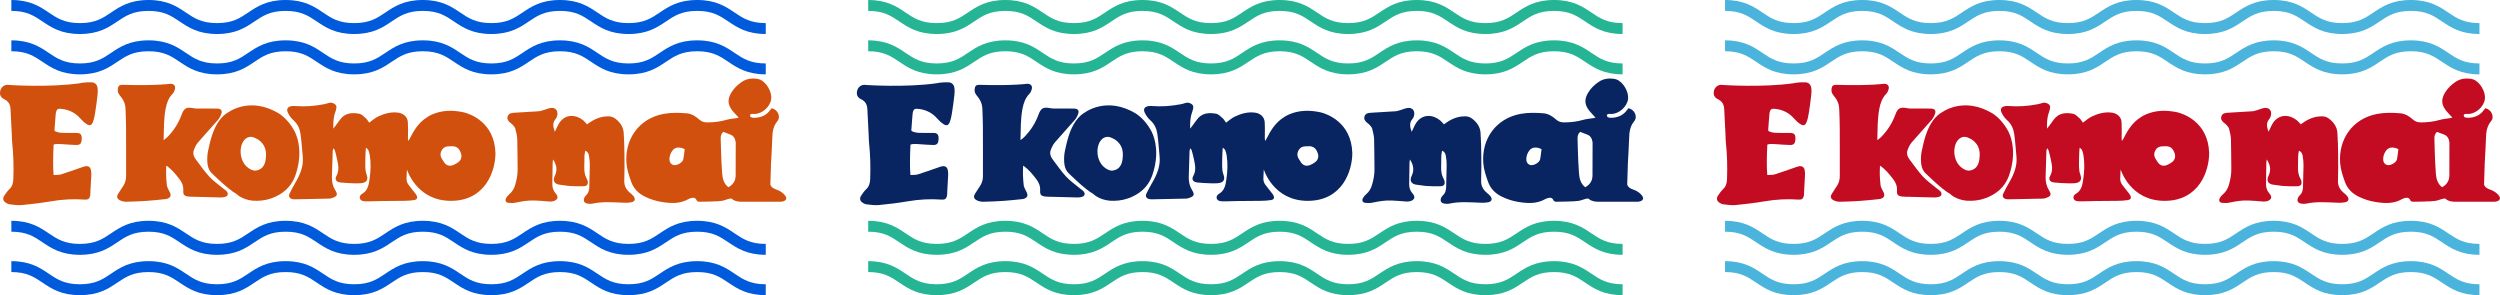 <?xml version="1.0" encoding="UTF-8"?><svg id="_イヤー_2" xmlns="http://www.w3.org/2000/svg" viewBox="0 0 774.27 91.413"><defs><style>.cls-1{fill:#005adc;}.cls-2{fill:#c30c21;}.cls-3{fill:#d2500e;}.cls-4{fill:#082461;}.cls-5{fill:#25b595;}.cls-6{fill:#4bb4dc;}</style></defs><g id="_イヤー_1-2"><g><path class="cls-1" d="M237.161,23.028c-5.827,0-8.877-2.055-11.567-3.867-2.62-1.766-4.884-3.29-9.68-3.29s-7.06,1.525-9.68,3.29c-2.69,1.812-5.74,3.867-11.567,3.867s-8.875-2.055-11.566-3.867c-2.62-1.766-4.884-3.29-9.679-3.29s-7.058,1.525-9.678,3.29c-2.69,1.812-5.739,3.867-11.564,3.867s-8.873-2.055-11.562-3.867c-2.619-1.766-4.881-3.29-9.674-3.29s-7.058,1.525-9.678,3.29c-2.689,1.812-5.737,3.867-11.563,3.867s-8.874-2.055-11.563-3.867c-2.62-1.766-4.883-3.29-9.677-3.29s-7.056,1.525-9.675,3.29c-2.689,1.812-5.737,3.867-11.562,3.867s-8.873-2.055-11.562-3.867c-2.619-1.766-4.881-3.29-9.674-3.29s-7.056,1.525-9.677,3.29c-2.689,1.812-5.737,3.867-11.563,3.867s-8.873-2.055-11.562-3.867c-2.619-1.766-4.881-3.29-9.674-3.29v-3.376c5.825,0,8.872,2.055,11.561,3.867,2.619,1.766,4.881,3.29,9.675,3.29s7.056-1.525,9.677-3.29c2.689-1.812,5.737-3.867,11.563-3.867s8.872,2.055,11.561,3.867c2.619,1.766,4.881,3.29,9.675,3.29s7.056-1.525,9.675-3.29c2.689-1.812,5.737-3.867,11.562-3.867s8.874,2.055,11.563,3.867c2.62,1.766,4.883,3.29,9.677,3.29s7.056-1.525,9.677-3.29c2.689-1.813,5.739-3.867,11.564-3.867s8.872,2.055,11.561,3.867c2.619,1.766,4.881,3.29,9.675,3.29s7.058-1.525,9.678-3.29c2.69-1.812,5.739-3.867,11.564-3.867s8.875,2.055,11.566,3.867c2.62,1.766,4.884,3.29,9.679,3.29s7.06-1.525,9.68-3.29c2.69-1.812,5.74-3.867,11.567-3.867s8.877,2.055,11.567,3.867c2.62,1.766,4.884,3.29,9.68,3.29v3.376Z"/><path class="cls-1" d="M237.161,10.533c-5.827,0-8.877-2.055-11.567-3.867-2.62-1.766-4.884-3.29-9.68-3.29s-7.06,1.525-9.68,3.29c-2.69,1.812-5.74,3.867-11.567,3.867s-8.875-2.055-11.566-3.867c-2.62-1.766-4.884-3.29-9.679-3.29s-7.058,1.525-9.678,3.29c-2.69,1.812-5.739,3.867-11.564,3.867s-8.873-2.055-11.562-3.867c-2.619-1.766-4.881-3.29-9.674-3.29s-7.058,1.525-9.678,3.29c-2.689,1.812-5.737,3.867-11.563,3.867s-8.874-2.055-11.563-3.867c-2.62-1.766-4.883-3.29-9.677-3.29s-7.056,1.525-9.675,3.29c-2.689,1.812-5.737,3.867-11.562,3.867s-8.873-2.055-11.562-3.867c-2.619-1.766-4.881-3.29-9.674-3.29s-7.056,1.525-9.677,3.29c-2.689,1.812-5.737,3.867-11.563,3.867s-8.873-2.055-11.562-3.867c-2.619-1.766-4.881-3.29-9.674-3.29V0c5.825,0,8.872,2.055,11.561,3.867,2.619,1.766,4.881,3.29,9.675,3.29s7.056-1.525,9.677-3.29c2.689-1.812,5.737-3.867,11.563-3.867s8.872,2.055,11.561,3.867c2.619,1.766,4.881,3.29,9.675,3.29s7.056-1.525,9.675-3.29c2.689-1.812,5.737-3.867,11.562-3.867s8.874,2.055,11.563,3.867c2.62,1.766,4.883,3.29,9.677,3.29s7.056-1.525,9.677-3.29c2.689-1.813,5.739-3.867,11.564-3.867s8.872,2.055,11.561,3.867c2.619,1.766,4.881,3.29,9.675,3.29s7.058-1.525,9.678-3.29c2.69-1.812,5.739-3.867,11.564-3.867s8.875,2.055,11.566,3.867c2.62,1.766,4.884,3.29,9.679,3.29s7.06-1.525,9.68-3.29c2.69-1.812,5.74-3.867,11.567-3.867s8.877,2.055,11.567,3.867c2.62,1.766,4.884,3.29,9.68,3.29v3.376Z"/><path class="cls-1" d="M237.161,91.413c-5.827,0-8.877-2.055-11.567-3.867-2.62-1.766-4.884-3.29-9.68-3.29s-7.06,1.525-9.68,3.29c-2.69,1.812-5.74,3.867-11.567,3.867s-8.875-2.055-11.566-3.867c-2.62-1.766-4.884-3.29-9.679-3.29s-7.058,1.525-9.678,3.29c-2.69,1.812-5.739,3.867-11.564,3.867s-8.873-2.055-11.562-3.867c-2.619-1.766-4.881-3.29-9.674-3.29s-7.058,1.525-9.678,3.29c-2.689,1.812-5.737,3.867-11.563,3.867s-8.874-2.055-11.563-3.867c-2.62-1.766-4.883-3.29-9.677-3.29s-7.056,1.525-9.675,3.29c-2.689,1.812-5.737,3.867-11.562,3.867s-8.873-2.055-11.562-3.867c-2.619-1.766-4.881-3.29-9.674-3.29s-7.056,1.525-9.677,3.29c-2.689,1.812-5.737,3.867-11.563,3.867s-8.873-2.055-11.562-3.867c-2.619-1.766-4.881-3.29-9.674-3.29v-3.376c5.825,0,8.872,2.055,11.561,3.867,2.619,1.766,4.881,3.29,9.675,3.29s7.056-1.525,9.677-3.29c2.689-1.812,5.737-3.867,11.563-3.867s8.872,2.055,11.561,3.867c2.619,1.766,4.881,3.29,9.675,3.29s7.056-1.525,9.675-3.29c2.689-1.812,5.737-3.867,11.562-3.867s8.874,2.055,11.563,3.867c2.62,1.766,4.883,3.29,9.677,3.29s7.056-1.525,9.677-3.29c2.689-1.813,5.739-3.867,11.564-3.867s8.872,2.055,11.561,3.867c2.619,1.766,4.881,3.29,9.675,3.29s7.058-1.525,9.678-3.29c2.69-1.812,5.739-3.867,11.564-3.867s8.875,2.055,11.566,3.867c2.62,1.766,4.884,3.29,9.679,3.29s7.06-1.525,9.68-3.29c2.69-1.812,5.74-3.867,11.567-3.867s8.877,2.055,11.567,3.867c2.62,1.766,4.884,3.29,9.68,3.29v3.376Z"/><path class="cls-1" d="M237.161,78.918c-5.827,0-8.877-2.055-11.567-3.867-2.62-1.766-4.884-3.29-9.68-3.29s-7.06,1.525-9.68,3.29c-2.69,1.812-5.74,3.867-11.567,3.867s-8.875-2.055-11.566-3.867c-2.62-1.766-4.884-3.29-9.679-3.29s-7.058,1.525-9.678,3.29c-2.69,1.812-5.739,3.867-11.564,3.867s-8.873-2.055-11.562-3.867c-2.619-1.766-4.881-3.29-9.674-3.29s-7.058,1.525-9.678,3.29c-2.689,1.812-5.737,3.867-11.563,3.867s-8.874-2.055-11.563-3.867c-2.62-1.766-4.883-3.29-9.677-3.29s-7.056,1.525-9.675,3.29c-2.689,1.812-5.737,3.867-11.562,3.867s-8.873-2.055-11.562-3.867c-2.619-1.766-4.881-3.29-9.674-3.29s-7.056,1.525-9.677,3.29c-2.689,1.812-5.737,3.867-11.563,3.867s-8.873-2.055-11.562-3.867c-2.619-1.766-4.881-3.29-9.674-3.29v-3.376c5.825,0,8.872,2.055,11.561,3.867,2.619,1.766,4.881,3.29,9.675,3.29s7.056-1.525,9.677-3.29c2.689-1.812,5.737-3.867,11.563-3.867s8.872,2.055,11.561,3.867c2.619,1.766,4.881,3.29,9.675,3.29s7.056-1.525,9.675-3.29c2.689-1.812,5.737-3.867,11.562-3.867s8.874,2.055,11.563,3.867c2.62,1.766,4.883,3.29,9.677,3.29s7.056-1.525,9.677-3.29c2.689-1.813,5.739-3.867,11.564-3.867s8.872,2.055,11.561,3.867c2.619,1.766,4.881,3.29,9.675,3.29s7.058-1.525,9.678-3.29c2.69-1.812,5.739-3.867,11.564-3.867s8.875,2.055,11.566,3.867c2.62,1.766,4.884,3.29,9.679,3.29s7.06-1.525,9.68-3.29c2.69-1.812,5.74-3.867,11.567-3.867s8.877,2.055,11.567,3.867c2.62,1.766,4.884,3.29,9.68,3.29v3.376Z"/><g><path class="cls-3" d="M181.246,46.687c-.093,.605-.216,1.094-.234,1.587-.045,1.215-.049,2.431-.055,3.647-.007,1.185,.147,2.334,.745,3.393,.168,.296,.303,.636,.35,.97,.109,.777-.286,1.347-1.172,1.389-1.465,.07-2.94,.013-4.407-.07-.991-.056-1.972-.292-2.963-.373-1.722-.141-2.442-1.188-1.69-2.739,.847-1.748,.621-3.326-.516-5.109-.07,.471-.14,.739-.144,1.008-.037,2.17-.042,4.341-.1,6.511-.03,1.141,.267,2.136,1.027,2.994,.171,.193,.33,.409,.438,.641,.294,.633,.158,1.057-.428,1.444-.779,.514-1.632,.471-2.514,.387-1.337-.127-2.679-.213-4.021-.271-1.964-.085-3.882,.245-5.799,.647-.748,.157-1.558,.168-2.319,.074-.808-.099-1.09-.711-.712-1.441,.232-.448,.584-.871,.975-1.192,.947-.779,1.512-1.775,1.849-2.922,.48-1.63,.792-3.281,.759-4.998-.059-3.039-.01-6.08-.112-9.117-.037-1.11-.324-2.224-.603-3.309-.11-.427-.483-.803-.786-1.159-.222-.261-.525-.452-.793-.673-.647-.534-1.085-1.177-.766-2.039,.298-.806,1.029-.994,1.802-1.04,2.596-.154,5.193-.287,7.787-.472,.549-.039,1.09-.246,1.627-.402,.664-.192,1.308-.487,1.984-.603,1.45-.249,2.373,.648,2.171,2.103-.062,.45-.258,.948-.551,1.287-1.048,1.214-.782,2.467-.228,3.982,.211-.455,.337-.742,.476-1.022,.289-.581,.527-1.199,.889-1.731,2.032-2.989,5.346-2.54,7.469-.759,.395,.332,.717,.75,1.138,1.198,.245-.171,.513-.356,.779-.544,1.744-1.229,3.648-1.958,5.816-1.941,.822,.006,1.534,.243,2.174,.735,1.438,1.106,2.443,2.518,2.575,4.348,.163,2.249,.204,4.509,.229,6.765,.03,2.691,.054,5.385-.048,8.072-.061,1.6,.596,2.746,1.737,3.731,.393,.339,.821,.661,1.131,1.068,.694,.911,.422,1.687-.69,1.902-.715,.139-1.464,.162-2.195,.138-3.293-.108-6.588-.434-9.861,.281-.495,.108-1.048,.072-1.553-.016-1.003-.175-1.354-.905-.926-1.829,.108-.233,.251-.472,.439-.641,.885-.793,1.088-1.795,1.092-2.935,.008-2.17,.144-4.339,.154-6.509,.004-.992-.094-1.999-.283-2.972-.104-.539-.307-1.168-1.145-1.478Z"/><path class="cls-3" d="M240.445,58.713c-1.843-.607-1.851-1.661-1.851-1.661l.156-4.983,.01-.015c.005-.42,.004-.841,.022-1.26,.114-2.643,.34-5.283,.401-7.927,.045-1.948,.254-3.735,1.584-5.347,1.141-1.383,.088-3.607-1.766-4.005-.12,.142-.271,.295-.392,.468-1.222,1.75-2.958,2.473-5.029,2.502-.337,.005-.707-.047-1.003-.193-.17-.084-.297-.408-.297-.625-0-.131,.265-.347,.436-.375,.337-.055,.691,.009,1.036,0,2.367-.06,4.803-2.272,5.098-4.622,.278-2.218-1.472-5.216-3.535-6.046-.201-.081-.412-.145-.625-.18-1.776-.291-3.466-.092-4.984,.948-1.265,.867-2.351,1.908-3.167,3.229-1.265,2.049-1.215,3.761,.281,5.637,.564,.707,1.216,1.344,1.959,2.155-.308,.081-.464,.136-.624,.162-1.065,.178-2.161,.248-3.192,.545-1.935,.557-3.889,.792-5.896,.791-.956-.001-1.712-.196-2.465-.865-1.131-1.005-2.391-1.836-4.014-1.963-2.349-.184-4.689-.238-7.01,.185-7.693,1.404-12.128,7.855-11.559,15.246,.154,1.998,.819,3.998,1.515,5.9,.752,2.055,2.251,3.539,4.277,4.516,1.621,.781,3.289,1.322,5.054,1.608,2.87,.465,5.707,.648,8.368-.888,.294-.17,.642-.269,.977-.344,.523-.117,1.003-.127,1.387,.405,0,0,.179,.771,.979,.771,0,0,5.868-.048,7.045-.279,1.178-.231,2.145-.799,2.966-.694,0,0,.841,.973,2.966,.973h12.346s1.568-.072,1.63-1.063c.022-.693-1.247-2.103-3.081-2.708Zm-28.813-9.415c-.209,1.069-2.053,2.1-3.101,1.806-.689-.194-1.185-.837-1.195-1.68-.012-1.072,.327-2.066,1-2.892,.8-.981,2.109-1.106,3.715-.349-.139,1.065-.222,2.101-.42,3.114Zm16.205,5.057c-.012,1.609-.764,2.797-2.238,3.634-1.42-1.069-1.8-2.628-1.938-4.222-.195-2.244-.246-4.5-.34-6.752-.056-1.343-.084-2.686-.111-4.03-.016-.799,.085-1.564,.842-2.143,.712,.279,1.347,.56,2.002,.777,1.139,.376,1.613,1.233,1.782,2.334,.02,.128,.028,.259,.027,.389-.006,3.338-.002,6.676-.027,10.013Z"/><path class="cls-3" d="M143.745,34.822c-.116-.027-.232-.058-.348-.081-3.258-.664-6.476-.642-9.571,.712-.861,.377-1.684,.893-2.432,1.466-2.013,1.541-3.304,3.65-4.421,5.879-.152,.303-.344,.585-.517,.877-.162-.707-.104-1.312-.101-1.917,.007-1.301,.046-2.606-.037-3.902-.118-1.845-1.576-2.777-2.98-2.966-2.206-.296-4.317,.277-6.285,1.222-.978,.469-1.81,1.245-2.702,1.878-.344-.454-.647-1.009-1.092-1.402-.608-.536-1.274-1.229-2.005-1.363-2.257-.413-4.446-.252-5.967,1.861-.482,.669-.966,1.336-1.458,1.998-.193,.26-.409,.504-.615,.756-.02-1.75,.012-3.431,.607-5.039,.164-.445,.282-.913,.362-1.381,.098-.578-.167-1.018-.67-1.297-.549-.304-1.12-.436-1.75-.224-.49,.165-.996,.298-1.504,.397-2.91,.567-5.843,.77-8.803,.548-.345-.026-.699-.033-1.042,.008-1.294,.153-1.81,.917-1.24,2.075,.412,.837,.974,1.674,1.669,2.281,1.335,1.166,1.995,2.652,2.23,4.298,.331,2.315,.461,4.658,.69,6.988,.291,2.96-.81,5.524-2.234,8.007-.647,1.128-1.29,2.264-1.839,3.441-.41,.881-.021,1.532,.911,1.729,.294,.062,.606,.064,.909,.059,3.516-.067,7.033-.135,10.549-.22,.293-.007,.592-.106,.874-.204,1.528-.53,1.749-1.031,.912-2.376-.79-1.268-1.09-2.63-1.05-4.091,.074-2.691,.155-5.381,.246-8.071,.007-.226,.107-.449,.214-.869,.235,.337,.403,.483,.452,.662,.24,.878,.478,1.759,.661,2.65,.365,1.776,.829,3.515-.183,5.308-.62,1.099,.02,1.907,1.317,2.007,.648,.05,1.294,.132,1.943,.154,1.432,.049,2.874,.183,4.296,.073,1.966-.153,2.36-1.216,1.79-2.72-.284-.749-.382-1.602-.4-2.411-.033-1.517,.05-3.038,.093-4.556,.01-.369,.057-.736,.107-1.345,.365,.356,.645,.513,.737,.744,.205,.518,.37,1.066,.456,1.616,.393,2.51,.289,5.009-.086,7.521-.263,1.762-.552,3.418-2.278,4.427-.465,.271-.901,.794-.697,1.426,.236,.733,.914,.854,1.589,.892,.347,.019,.695,.026,1.042,.018,1.26-.029,2.519-.082,3.779-.098,2.428-.029,4.857-.019,7.285-.065,1.038-.02,2.086-.067,3.107-.234,.969-.159,1.168-.751,.665-1.616-.109-.187-.247-.357-.38-.528-.639-.821-1.265-1.654-1.928-2.456-.528-.639-.747-1.361-.717-2.171,.032-.866,.078-1.732,.124-2.732,0,0,2.914,9.766,13.648,9.743,10.734-.023,13.771-9.32,13.771-14.798-.277-9.625-7.971-12.141-9.701-12.586Zm-6.926,11.713c.56-.954,1.31-1.274,2.777-1.236,2.012-.183,2.721,.889,3.179,2.232,.342,1.004,.035,2.039-.802,2.667-.479,.359-1.006,.689-1.56,.906-1.317,.514-2.336,.115-3.046-1.102-.087-.15-.166-.306-.27-.444-.721-.952-.902-1.958-.276-3.024Z"/><path class="cls-3" d="M30.189,27.075c-.17-.922-.822-1.555-1.817-1.581-.947-.025-1.909-.003-2.845,.134-.249,.036-.495,.09-.741,.149l.001-.002c-9.717,1.385-21.891,.544-21.891,.544C1.222,25.978-.082,27.262,.004,28.962c.046,.911,.611,1.438,1.331,1.779,1.346,.638,1.864,1.718,1.927,3.131,.12,2.687,.27,5.372,.404,8.058,.037,.737,.027,1.478,.105,2.21,.402,3.76,.498,7.529,.359,11.304-.043,1.18-.302,2.293-1.253,3.175-.596,.553-1.057,1.263-1.526,1.939-.586,.847-.415,1.681,.453,2.233,.358,.228,.778,.444,1.189,.489,1.244,.135,2.513,.35,3.744,.232,3.016-.289,6.032-.654,9.018-1.163,3.489-.594,6.976-.797,10.499-.532,1.008,.076,1.454-.236,1.676-1.204,.086-.373,.04-.776,.062-1.165,.096-1.686,.213-3.371,.282-5.058,.025-.601,.02-1.225-.118-1.804-.212-.889-.866-1.263-1.776-1.086-.463,.09-.909,.277-1.359,.431-2.046,.7-4.078,1.445-6.143,2.082-.667,.205-1.42,.13-2.28,.193-.227-2.357-.154-5.977,.012-9.436,.969-.296,1.866-.164,2.752-.116,1.429,.078,2.857,.238,4.286,.249,1.148,.009,1.539-.438,1.654-1.569,.022-.215,.024-.434,.014-.65-.051-1.067-.457-1.49-1.522-1.509-1.433-.025-2.866,.005-4.299-.022-.515-.01-1.042-.066-1.54-.191-.558-.14-.899-.289-1.09-.538,.209-3.063,.419-5.327,.419-5.327,.249-1.346,.588-1.545,2.002-1.356,2.189,.292,4.04,1.211,5.527,2.882,.599,.673,1.265,1.331,2.018,1.812,.963,.614,1.528,.421,1.943-.639,.342-.874,.526-1.824,.676-2.757,.294-1.835,.549-3.678,.754-5.525,.089-.806,.13-1.651-.015-2.44Z"/><path class="cls-3" d="M70.315,59.394c-.281-.407-.768-.671-1.161-1.001-1.458-1.221-3.057-2.312-4.339-3.696-1.555-1.679-2.844-3.604-4.243-5.427-.654-.852-.876-1.841-.515-2.828,.308-.839,.725-1.696,1.3-2.369,2-2.339,4.116-4.579,6.127-6.91,.494-.573,.869-1.309,1.1-2.034,.286-.896-.155-1.399-1.097-1.496-.215-.022-.434-.007-.651-.007-1.949-.004-3.897-0-5.846-.015-.388-.003-.782-.046-1.163-.12-2.078-.402-2.838,.012-3.564,2.005-.982,2.696-2.504,5.045-4.532,7.068-.254,.253-.564,.449-1.058,.836,.104-3.437,.028-6.594,.626-9.71,.33-1.721,.878-3.346,2.158-4.652,.346-.353,.581-.879,.71-1.367,.288-1.086-.318-1.771-1.449-1.722-.433,.019-.864,.09-1.297,.13-.555,.049-1.139,.088-1.732,.122l-.072,.004c-5.38,.305-11.844,.067-11.844,.067-.906,.045-1.166,.428-1.285,1.332-.112,.849,.231,1.514,.768,2.128,.975,1.113,1.554,2.403,1.616,3.891,.075,1.779,.142,3.559,.165,5.339,.031,2.344,.02,4.689,.022,7.033,.002,2.865,.003,5.729-.004,8.594-.003,1.019-.257,1.983-.79,2.853-.498,.812-1.027,1.605-1.558,2.396-.667,.992-.552,1.72,.514,2.231,.565,.271,1.247,.425,1.872,.415,2.124-.035,4.249-.13,6.368-.272,1.904-.128,3.802-.343,5.701-.534,.298-.03,.606-.098,.88-.216,.692-.297,.955-.868,.706-1.589-.14-.405-.402-.766-.576-1.162-.19-.431-.435-.868-.489-1.323-.134-1.119-.202-2.248-.241-3.374-.028-.807,.033-1.618,.062-2.721,1.824,1.259,2.917,2.708,4.04,4.138,.84,1.069,1.308,2.199,1.226,3.596-.077,1.305,.316,1.695,1.633,1.852,.687,.082,1.388,.058,2.082,.077,2.601,.071,5.202,.151,7.804,.201,.469,.009,.959-.042,1.409-.173,.836-.244,1.104-.885,.618-1.589Z"/><path class="cls-3" d="M91.338,40.852c-1.213-2.318-2.812-4.265-4.927-5.693-8.914-5.33-15.428-.787-17.008,.523-.598,.545-1.151,1.147-1.629,1.846-1.887,2.752-2.622,5.921-3.31,9.094-.245,1.132-.325,2.336-.254,3.493,.072,1.17,.325,2.259,.998,3.107l-.003,.003,.171,.181c.081,.089,.158,.181,.25,.264,0,0,5.063,5.042,7.618,6.398,0,0,1.615,1.759,5.086,2.094,1.892,.115,3.785-.057,5.666-.719,3.494-1.229,6.151-3.469,7.443-6.974,2.315-6.652,.999-11.295-.102-13.618Zm-12.199,11.989l-.002-.005c-.453,.03-.956-.093-1.492-.364-3.467-1.755-3.791-6.533-2.231-8.787,.915-1.323,2.329-1.681,3.724-.877,0,0,3.317,1.141,3.254,5.179s-1.903,4.66-3.254,4.854Z"/></g><path class="cls-5" d="M502.533,23.028c-5.827,0-8.877-2.055-11.567-3.867-2.62-1.766-4.884-3.29-9.68-3.29s-7.06,1.525-9.68,3.29c-2.69,1.812-5.74,3.867-11.567,3.867s-8.875-2.055-11.566-3.867c-2.62-1.766-4.884-3.29-9.679-3.29s-7.058,1.525-9.678,3.29c-2.69,1.812-5.739,3.867-11.564,3.867s-8.873-2.055-11.562-3.867c-2.619-1.766-4.881-3.29-9.674-3.29s-7.058,1.525-9.678,3.29c-2.689,1.812-5.737,3.867-11.563,3.867s-8.874-2.055-11.563-3.867c-2.62-1.766-4.883-3.29-9.677-3.29s-7.056,1.525-9.675,3.29c-2.689,1.812-5.737,3.867-11.562,3.867s-8.873-2.055-11.562-3.867c-2.619-1.766-4.881-3.29-9.674-3.29s-7.056,1.525-9.677,3.29c-2.689,1.812-5.737,3.867-11.563,3.867s-8.873-2.055-11.562-3.867c-2.619-1.766-4.881-3.29-9.674-3.29v-3.376c5.825,0,8.872,2.055,11.561,3.867,2.619,1.766,4.881,3.29,9.675,3.29s7.056-1.525,9.677-3.29c2.689-1.812,5.737-3.867,11.563-3.867s8.872,2.055,11.561,3.867c2.619,1.766,4.881,3.29,9.675,3.29s7.056-1.525,9.675-3.29c2.689-1.812,5.737-3.867,11.562-3.867s8.874,2.055,11.563,3.867c2.62,1.766,4.883,3.29,9.677,3.29s7.056-1.525,9.677-3.29c2.689-1.813,5.739-3.867,11.564-3.867s8.872,2.055,11.561,3.867c2.619,1.766,4.881,3.29,9.675,3.29s7.058-1.525,9.678-3.29c2.69-1.812,5.739-3.867,11.564-3.867s8.875,2.055,11.566,3.867c2.62,1.766,4.884,3.29,9.679,3.29s7.06-1.525,9.68-3.29c2.69-1.812,5.74-3.867,11.567-3.867s8.877,2.055,11.567,3.867c2.62,1.766,4.884,3.29,9.68,3.29v3.376Z"/><path class="cls-5" d="M502.533,10.533c-5.827,0-8.877-2.055-11.567-3.867-2.62-1.766-4.884-3.29-9.68-3.29s-7.06,1.525-9.68,3.29c-2.69,1.812-5.74,3.867-11.567,3.867s-8.875-2.055-11.566-3.867c-2.62-1.766-4.884-3.29-9.679-3.29s-7.058,1.525-9.678,3.29c-2.69,1.812-5.739,3.867-11.564,3.867s-8.873-2.055-11.562-3.867c-2.619-1.766-4.881-3.29-9.674-3.29s-7.058,1.525-9.678,3.29c-2.689,1.812-5.737,3.867-11.563,3.867s-8.874-2.055-11.563-3.867c-2.62-1.766-4.883-3.29-9.677-3.29s-7.056,1.525-9.675,3.29c-2.689,1.812-5.737,3.867-11.562,3.867s-8.873-2.055-11.562-3.867c-2.619-1.766-4.881-3.29-9.674-3.29s-7.056,1.525-9.677,3.29c-2.689,1.812-5.737,3.867-11.563,3.867s-8.873-2.055-11.562-3.867c-2.619-1.766-4.881-3.29-9.674-3.29V0c5.825,0,8.872,2.055,11.561,3.867,2.619,1.766,4.881,3.29,9.675,3.29s7.056-1.525,9.677-3.29c2.689-1.812,5.737-3.867,11.563-3.867s8.872,2.055,11.561,3.867c2.619,1.766,4.881,3.29,9.675,3.29s7.056-1.525,9.675-3.29c2.689-1.812,5.737-3.867,11.562-3.867s8.874,2.055,11.563,3.867c2.62,1.766,4.883,3.29,9.677,3.29s7.056-1.525,9.677-3.29c2.689-1.813,5.739-3.867,11.564-3.867s8.872,2.055,11.561,3.867c2.619,1.766,4.881,3.29,9.675,3.29s7.058-1.525,9.678-3.29c2.69-1.812,5.739-3.867,11.564-3.867s8.875,2.055,11.566,3.867c2.62,1.766,4.884,3.29,9.679,3.29s7.06-1.525,9.68-3.29c2.69-1.812,5.74-3.867,11.567-3.867s8.877,2.055,11.567,3.867c2.62,1.766,4.884,3.29,9.68,3.29v3.376Z"/><path class="cls-5" d="M502.533,91.413c-5.827,0-8.877-2.055-11.567-3.867-2.62-1.766-4.884-3.29-9.68-3.29s-7.06,1.525-9.68,3.29c-2.69,1.812-5.74,3.867-11.567,3.867s-8.875-2.055-11.566-3.867c-2.62-1.766-4.884-3.29-9.679-3.29s-7.058,1.525-9.678,3.29c-2.69,1.812-5.739,3.867-11.564,3.867s-8.873-2.055-11.562-3.867c-2.619-1.766-4.881-3.29-9.674-3.29s-7.058,1.525-9.678,3.29c-2.689,1.812-5.737,3.867-11.563,3.867s-8.874-2.055-11.563-3.867c-2.62-1.766-4.883-3.29-9.677-3.29s-7.056,1.525-9.675,3.29c-2.689,1.812-5.737,3.867-11.562,3.867s-8.873-2.055-11.562-3.867c-2.619-1.766-4.881-3.29-9.674-3.29s-7.056,1.525-9.677,3.29c-2.689,1.812-5.737,3.867-11.563,3.867s-8.873-2.055-11.562-3.867c-2.619-1.766-4.881-3.29-9.674-3.29v-3.376c5.825,0,8.872,2.055,11.561,3.867,2.619,1.766,4.881,3.29,9.675,3.29s7.056-1.525,9.677-3.29c2.689-1.812,5.737-3.867,11.563-3.867s8.872,2.055,11.561,3.867c2.619,1.766,4.881,3.29,9.675,3.29s7.056-1.525,9.675-3.29c2.689-1.812,5.737-3.867,11.562-3.867s8.874,2.055,11.563,3.867c2.62,1.766,4.883,3.29,9.677,3.29s7.056-1.525,9.677-3.29c2.689-1.813,5.739-3.867,11.564-3.867s8.872,2.055,11.561,3.867c2.619,1.766,4.881,3.29,9.675,3.29s7.058-1.525,9.678-3.29c2.69-1.812,5.739-3.867,11.564-3.867s8.875,2.055,11.566,3.867c2.62,1.766,4.884,3.29,9.679,3.29s7.06-1.525,9.68-3.29c2.69-1.812,5.74-3.867,11.567-3.867s8.877,2.055,11.567,3.867c2.62,1.766,4.884,3.29,9.68,3.29v3.376Z"/><path class="cls-5" d="M502.533,78.918c-5.827,0-8.877-2.055-11.567-3.867-2.62-1.766-4.884-3.29-9.68-3.29s-7.06,1.525-9.68,3.29c-2.69,1.812-5.74,3.867-11.567,3.867s-8.875-2.055-11.566-3.867c-2.62-1.766-4.884-3.29-9.679-3.29s-7.058,1.525-9.678,3.29c-2.69,1.812-5.739,3.867-11.564,3.867s-8.873-2.055-11.562-3.867c-2.619-1.766-4.881-3.29-9.674-3.29s-7.058,1.525-9.678,3.29c-2.689,1.812-5.737,3.867-11.563,3.867s-8.874-2.055-11.563-3.867c-2.62-1.766-4.883-3.29-9.677-3.29s-7.056,1.525-9.675,3.29c-2.689,1.812-5.737,3.867-11.562,3.867s-8.873-2.055-11.562-3.867c-2.619-1.766-4.881-3.29-9.674-3.29s-7.056,1.525-9.677,3.29c-2.689,1.812-5.737,3.867-11.563,3.867s-8.873-2.055-11.562-3.867c-2.619-1.766-4.881-3.29-9.674-3.29v-3.376c5.825,0,8.872,2.055,11.561,3.867,2.619,1.766,4.881,3.29,9.675,3.29s7.056-1.525,9.677-3.29c2.689-1.812,5.737-3.867,11.563-3.867s8.872,2.055,11.561,3.867c2.619,1.766,4.881,3.29,9.675,3.29s7.056-1.525,9.675-3.29c2.689-1.812,5.737-3.867,11.562-3.867s8.874,2.055,11.563,3.867c2.62,1.766,4.883,3.29,9.677,3.29s7.056-1.525,9.677-3.29c2.689-1.813,5.739-3.867,11.564-3.867s8.872,2.055,11.561,3.867c2.619,1.766,4.881,3.29,9.675,3.29s7.058-1.525,9.678-3.29c2.69-1.812,5.739-3.867,11.564-3.867s8.875,2.055,11.566,3.867c2.62,1.766,4.884,3.29,9.679,3.29s7.06-1.525,9.68-3.29c2.69-1.812,5.74-3.867,11.567-3.867s8.877,2.055,11.567,3.867c2.62,1.766,4.884,3.29,9.68,3.29v3.376Z"/><g><path class="cls-4" d="M446.618,46.687c-.093,.605-.216,1.094-.234,1.587-.045,1.215-.049,2.431-.055,3.647-.007,1.185,.147,2.334,.745,3.393,.168,.296,.303,.636,.35,.97,.109,.777-.286,1.347-1.172,1.389-1.465,.07-2.94,.013-4.407-.07-.991-.056-1.972-.292-2.963-.373-1.722-.141-2.442-1.188-1.69-2.739,.847-1.748,.621-3.326-.516-5.109-.07,.471-.14,.739-.144,1.008-.037,2.17-.042,4.341-.1,6.511-.03,1.141,.267,2.136,1.027,2.994,.171,.193,.33,.409,.438,.641,.294,.633,.158,1.057-.428,1.444-.779,.514-1.632,.471-2.514,.387-1.337-.127-2.679-.213-4.021-.271-1.964-.085-3.882,.245-5.799,.647-.748,.157-1.558,.168-2.319,.074-.808-.099-1.09-.711-.712-1.441,.232-.448,.584-.871,.975-1.192,.947-.779,1.512-1.775,1.849-2.922,.48-1.63,.792-3.281,.759-4.998-.059-3.039-.01-6.08-.112-9.117-.037-1.11-.324-2.224-.603-3.309-.11-.427-.483-.803-.786-1.159-.222-.261-.525-.452-.793-.673-.647-.534-1.085-1.177-.766-2.039,.298-.806,1.029-.994,1.802-1.04,2.596-.154,5.193-.287,7.787-.472,.549-.039,1.09-.246,1.627-.402,.664-.192,1.308-.487,1.984-.603,1.45-.249,2.373,.648,2.171,2.103-.062,.45-.258,.948-.551,1.287-1.048,1.214-.782,2.467-.228,3.982,.211-.455,.337-.742,.476-1.022,.289-.581,.527-1.199,.889-1.731,2.032-2.989,5.346-2.54,7.469-.759,.395,.332,.717,.75,1.138,1.198,.245-.171,.513-.356,.779-.544,1.744-1.229,3.648-1.958,5.816-1.941,.822,.006,1.534,.243,2.174,.735,1.438,1.106,2.443,2.518,2.575,4.348,.163,2.249,.204,4.509,.229,6.765,.03,2.691,.054,5.385-.048,8.072-.061,1.6,.596,2.746,1.737,3.731,.393,.339,.821,.661,1.131,1.068,.694,.911,.422,1.687-.69,1.902-.715,.139-1.464,.162-2.195,.138-3.293-.108-6.588-.434-9.861,.281-.495,.108-1.048,.072-1.553-.016-1.003-.175-1.354-.905-.926-1.829,.108-.233,.251-.472,.439-.641,.885-.793,1.088-1.795,1.092-2.935,.008-2.17,.144-4.339,.154-6.509,.004-.992-.094-1.999-.283-2.972-.104-.539-.307-1.168-1.145-1.478Z"/><path class="cls-4" d="M505.817,58.713c-1.843-.607-1.851-1.661-1.851-1.661l.156-4.983,.01-.015c.005-.42,.004-.841,.022-1.26,.114-2.643,.34-5.283,.401-7.927,.045-1.948,.254-3.735,1.584-5.347,1.141-1.383,.088-3.607-1.766-4.005-.12,.142-.271,.295-.392,.468-1.222,1.75-2.958,2.473-5.029,2.502-.337,.005-.707-.047-1.003-.193-.17-.084-.297-.408-.297-.625-0-.131,.265-.347,.436-.375,.337-.055,.691,.009,1.036,0,2.367-.06,4.803-2.272,5.098-4.622,.278-2.218-1.472-5.216-3.535-6.046-.201-.081-.412-.145-.625-.18-1.776-.291-3.466-.092-4.984,.948-1.265,.867-2.351,1.908-3.167,3.229-1.265,2.049-1.215,3.761,.281,5.637,.564,.707,1.216,1.344,1.959,2.155-.308,.081-.464,.136-.624,.162-1.065,.178-2.161,.248-3.192,.545-1.935,.557-3.889,.792-5.896,.791-.956-.001-1.712-.196-2.465-.865-1.131-1.005-2.391-1.836-4.014-1.963-2.349-.184-4.689-.238-7.01,.185-7.693,1.404-12.128,7.855-11.559,15.246,.154,1.998,.819,3.998,1.515,5.9,.752,2.055,2.251,3.539,4.277,4.516,1.621,.781,3.289,1.322,5.054,1.608,2.87,.465,5.707,.648,8.368-.888,.294-.17,.642-.269,.977-.344,.523-.117,1.003-.127,1.387,.405,0,0,.179,.771,.979,.771,0,0,5.868-.048,7.045-.279,1.178-.231,2.145-.799,2.966-.694,0,0,.841,.973,2.966,.973h12.346s1.568-.072,1.63-1.063c.022-.693-1.247-2.103-3.081-2.708Zm-28.813-9.415c-.209,1.069-2.053,2.1-3.101,1.806-.689-.194-1.185-.837-1.195-1.68-.012-1.072,.327-2.066,1-2.892,.8-.981,2.109-1.106,3.715-.349-.139,1.065-.222,2.101-.42,3.114Zm16.205,5.057c-.012,1.609-.764,2.797-2.238,3.634-1.42-1.069-1.8-2.628-1.938-4.222-.195-2.244-.246-4.5-.34-6.752-.056-1.343-.084-2.686-.111-4.03-.016-.799,.085-1.564,.842-2.143,.712,.279,1.347,.56,2.002,.777,1.139,.376,1.613,1.233,1.782,2.334,.02,.128,.028,.259,.027,.389-.006,3.338-.002,6.676-.027,10.013Z"/><path class="cls-4" d="M409.117,34.822c-.116-.027-.232-.058-.348-.081-3.258-.664-6.476-.642-9.571,.712-.861,.377-1.684,.893-2.432,1.466-2.013,1.541-3.304,3.65-4.421,5.879-.152,.303-.344,.585-.517,.877-.162-.707-.104-1.312-.101-1.917,.007-1.301,.046-2.606-.037-3.902-.118-1.845-1.576-2.777-2.98-2.966-2.206-.296-4.317,.277-6.285,1.222-.978,.469-1.81,1.245-2.702,1.878-.344-.454-.647-1.009-1.092-1.402-.608-.536-1.274-1.229-2.005-1.363-2.257-.413-4.446-.252-5.967,1.861-.482,.669-.966,1.336-1.458,1.998-.193,.26-.409,.504-.615,.756-.02-1.75,.012-3.431,.607-5.039,.164-.445,.282-.913,.362-1.381,.098-.578-.167-1.018-.67-1.297-.549-.304-1.12-.436-1.75-.224-.49,.165-.996,.298-1.504,.397-2.91,.567-5.843,.77-8.803,.548-.345-.026-.699-.033-1.042,.008-1.294,.153-1.81,.917-1.24,2.075,.412,.837,.974,1.674,1.669,2.281,1.335,1.166,1.995,2.652,2.23,4.298,.331,2.315,.461,4.658,.69,6.988,.291,2.96-.81,5.524-2.234,8.007-.647,1.128-1.29,2.264-1.839,3.441-.41,.881-.021,1.532,.911,1.729,.294,.062,.606,.064,.909,.059,3.516-.067,7.033-.135,10.549-.22,.293-.007,.592-.106,.874-.204,1.528-.53,1.749-1.031,.912-2.376-.79-1.268-1.09-2.63-1.05-4.091,.074-2.691,.155-5.381,.246-8.071,.007-.226,.107-.449,.214-.869,.235,.337,.403,.483,.452,.662,.24,.878,.478,1.759,.661,2.65,.365,1.776,.829,3.515-.183,5.308-.62,1.099,.02,1.907,1.317,2.007,.648,.05,1.294,.132,1.943,.154,1.432,.049,2.874,.183,4.296,.073,1.966-.153,2.36-1.216,1.79-2.72-.284-.749-.382-1.602-.4-2.411-.033-1.517,.05-3.038,.093-4.556,.01-.369,.057-.736,.107-1.345,.365,.356,.645,.513,.737,.744,.205,.518,.37,1.066,.456,1.616,.393,2.51,.289,5.009-.086,7.521-.263,1.762-.552,3.418-2.278,4.427-.465,.271-.901,.794-.697,1.426,.236,.733,.914,.854,1.589,.892,.347,.019,.695,.026,1.042,.018,1.26-.029,2.519-.082,3.779-.098,2.428-.029,4.857-.019,7.285-.065,1.038-.02,2.086-.067,3.107-.234,.969-.159,1.168-.751,.665-1.616-.109-.187-.247-.357-.38-.528-.639-.821-1.265-1.654-1.928-2.456-.528-.639-.747-1.361-.717-2.171,.032-.866,.078-1.732,.124-2.732,0,0,2.914,9.766,13.648,9.743,10.734-.023,13.771-9.32,13.771-14.798-.277-9.625-7.971-12.141-9.701-12.586Zm-6.926,11.713c.56-.954,1.31-1.274,2.777-1.236,2.012-.183,2.721,.889,3.179,2.232,.342,1.004,.035,2.039-.802,2.667-.479,.359-1.006,.689-1.56,.906-1.317,.514-2.336,.115-3.046-1.102-.087-.15-.166-.306-.27-.444-.721-.952-.902-1.958-.276-3.024Z"/><path class="cls-4" d="M295.561,27.075c-.17-.922-.822-1.555-1.817-1.581-.947-.025-1.909-.003-2.845,.134-.249,.036-.495,.09-.741,.149l.001-.002c-9.717,1.385-21.891,.544-21.891,.544-1.675-.341-2.978,.943-2.892,2.643,.046,.911,.611,1.438,1.331,1.779,1.346,.638,1.864,1.718,1.927,3.131,.12,2.687,.27,5.372,.404,8.058,.037,.737,.027,1.478,.105,2.21,.402,3.76,.498,7.529,.359,11.304-.043,1.18-.302,2.293-1.253,3.175-.596,.553-1.057,1.263-1.526,1.939-.586,.847-.415,1.681,.453,2.233,.358,.228,.778,.444,1.189,.489,1.244,.135,2.513,.35,3.744,.232,3.016-.289,6.032-.654,9.018-1.163,3.489-.594,6.976-.797,10.499-.532,1.008,.076,1.454-.236,1.676-1.204,.086-.373,.04-.776,.062-1.165,.096-1.686,.213-3.371,.282-5.058,.025-.601,.02-1.225-.118-1.804-.212-.889-.866-1.263-1.776-1.086-.463,.09-.909,.277-1.359,.431-2.046,.7-4.078,1.445-6.143,2.082-.667,.205-1.42,.13-2.28,.193-.227-2.357-.154-5.977,.012-9.436,.969-.296,1.866-.164,2.752-.116,1.429,.078,2.857,.238,4.286,.249,1.148,.009,1.539-.438,1.654-1.569,.022-.215,.024-.434,.014-.65-.051-1.067-.457-1.49-1.522-1.509-1.433-.025-2.866,.005-4.299-.022-.515-.01-1.042-.066-1.54-.191-.558-.14-.899-.289-1.09-.538,.209-3.063,.419-5.327,.419-5.327,.249-1.346,.588-1.545,2.002-1.356,2.189,.292,4.04,1.211,5.527,2.882,.599,.673,1.265,1.331,2.018,1.812,.963,.614,1.528,.421,1.943-.639,.342-.874,.526-1.824,.676-2.757,.294-1.835,.549-3.678,.754-5.525,.089-.806,.13-1.651-.015-2.44Z"/><path class="cls-4" d="M335.687,59.394c-.281-.407-.768-.671-1.161-1.001-1.458-1.221-3.057-2.312-4.339-3.696-1.555-1.679-2.844-3.604-4.243-5.427-.654-.852-.876-1.841-.515-2.828,.308-.839,.725-1.696,1.3-2.369,2-2.339,4.116-4.579,6.127-6.91,.494-.573,.869-1.309,1.1-2.034,.286-.896-.155-1.399-1.097-1.496-.215-.022-.434-.007-.651-.007-1.949-.004-3.897-0-5.846-.015-.388-.003-.782-.046-1.163-.12-2.078-.402-2.838,.012-3.564,2.005-.982,2.696-2.504,5.045-4.532,7.068-.254,.253-.564,.449-1.058,.836,.104-3.437,.028-6.594,.626-9.71,.33-1.721,.878-3.346,2.158-4.652,.346-.353,.581-.879,.71-1.367,.288-1.086-.318-1.771-1.449-1.722-.433,.019-.864,.09-1.297,.13-.555,.049-1.139,.088-1.732,.122l-.072,.004c-5.38,.305-11.844,.067-11.844,.067-.906,.045-1.166,.428-1.285,1.332-.112,.849,.231,1.514,.768,2.128,.975,1.113,1.554,2.403,1.616,3.891,.075,1.779,.142,3.559,.165,5.339,.031,2.344,.02,4.689,.022,7.033,.002,2.865,.003,5.729-.004,8.594-.003,1.019-.257,1.983-.79,2.853-.498,.812-1.027,1.605-1.558,2.396-.667,.992-.552,1.72,.514,2.231,.565,.271,1.247,.425,1.872,.415,2.124-.035,4.249-.13,6.368-.272,1.904-.128,3.802-.343,5.701-.534,.298-.03,.606-.098,.88-.216,.692-.297,.955-.868,.706-1.589-.14-.405-.402-.766-.576-1.162-.19-.431-.435-.868-.489-1.323-.134-1.119-.202-2.248-.241-3.374-.028-.807,.033-1.618,.062-2.721,1.824,1.259,2.917,2.708,4.04,4.138,.84,1.069,1.308,2.199,1.226,3.596-.077,1.305,.316,1.695,1.633,1.852,.687,.082,1.388,.058,2.082,.077,2.601,.071,5.202,.151,7.804,.201,.469,.009,.959-.042,1.409-.173,.836-.244,1.104-.885,.618-1.589Z"/><path class="cls-4" d="M356.71,40.852c-1.213-2.318-2.812-4.265-4.927-5.693-8.914-5.33-15.428-.787-17.008,.523-.598,.545-1.151,1.147-1.629,1.846-1.887,2.752-2.622,5.921-3.31,9.094-.245,1.132-.325,2.336-.254,3.493,.072,1.17,.325,2.259,.998,3.107l-.003,.003,.171,.181c.081,.089,.158,.181,.25,.264,0,0,5.063,5.042,7.618,6.398,0,0,1.615,1.759,5.086,2.094,1.892,.115,3.785-.057,5.666-.719,3.494-1.229,6.151-3.469,7.443-6.974,2.315-6.652,.999-11.295-.102-13.618Zm-12.199,11.989l-.002-.005c-.453,.03-.956-.093-1.492-.364-3.467-1.755-3.791-6.533-2.231-8.787,.915-1.323,2.329-1.681,3.724-.877,0,0,3.317,1.141,3.254,5.179s-1.903,4.66-3.254,4.854Z"/></g><path class="cls-6" d="M767.905,23.028c-5.827,0-8.877-2.055-11.567-3.867-2.62-1.766-4.884-3.29-9.68-3.29s-7.06,1.525-9.68,3.29c-2.69,1.812-5.74,3.867-11.567,3.867s-8.875-2.055-11.566-3.867c-2.62-1.766-4.884-3.29-9.679-3.29s-7.058,1.525-9.678,3.29c-2.69,1.812-5.739,3.867-11.564,3.867s-8.873-2.055-11.562-3.867c-2.619-1.766-4.881-3.29-9.674-3.29s-7.058,1.525-9.678,3.29c-2.689,1.812-5.737,3.867-11.563,3.867s-8.874-2.055-11.563-3.867c-2.62-1.766-4.883-3.29-9.677-3.29s-7.056,1.525-9.675,3.29c-2.689,1.812-5.737,3.867-11.562,3.867s-8.873-2.055-11.562-3.867c-2.619-1.766-4.881-3.29-9.674-3.29s-7.056,1.525-9.677,3.29c-2.689,1.812-5.737,3.867-11.563,3.867s-8.873-2.055-11.562-3.867c-2.619-1.766-4.881-3.29-9.674-3.29v-3.376c5.825,0,8.872,2.055,11.561,3.867,2.619,1.766,4.881,3.29,9.675,3.29s7.056-1.525,9.677-3.29c2.689-1.812,5.737-3.867,11.563-3.867s8.872,2.055,11.561,3.867c2.619,1.766,4.881,3.29,9.675,3.29s7.056-1.525,9.675-3.29c2.689-1.812,5.737-3.867,11.562-3.867s8.874,2.055,11.563,3.867c2.62,1.766,4.883,3.29,9.677,3.29s7.056-1.525,9.677-3.29c2.689-1.813,5.739-3.867,11.564-3.867s8.872,2.055,11.561,3.867c2.619,1.766,4.881,3.29,9.675,3.29s7.058-1.525,9.678-3.29c2.69-1.812,5.739-3.867,11.564-3.867s8.875,2.055,11.566,3.867c2.62,1.766,4.884,3.29,9.679,3.29s7.06-1.525,9.68-3.29c2.69-1.812,5.74-3.867,11.567-3.867s8.877,2.055,11.567,3.867c2.62,1.766,4.884,3.29,9.68,3.29v3.376Z"/><path class="cls-6" d="M767.905,10.533c-5.827,0-8.877-2.055-11.567-3.867-2.62-1.766-4.884-3.29-9.68-3.29s-7.06,1.525-9.68,3.29c-2.69,1.812-5.74,3.867-11.567,3.867s-8.875-2.055-11.566-3.867c-2.62-1.766-4.884-3.29-9.679-3.29s-7.058,1.525-9.678,3.29c-2.69,1.812-5.739,3.867-11.564,3.867s-8.873-2.055-11.562-3.867c-2.619-1.766-4.881-3.29-9.674-3.29s-7.058,1.525-9.678,3.29c-2.689,1.812-5.737,3.867-11.563,3.867s-8.874-2.055-11.563-3.867c-2.62-1.766-4.883-3.29-9.677-3.29s-7.056,1.525-9.675,3.29c-2.689,1.812-5.737,3.867-11.562,3.867s-8.873-2.055-11.562-3.867c-2.619-1.766-4.881-3.29-9.674-3.29s-7.056,1.525-9.677,3.29c-2.689,1.812-5.737,3.867-11.563,3.867s-8.873-2.055-11.562-3.867c-2.619-1.766-4.881-3.29-9.674-3.29V0c5.825,0,8.872,2.055,11.561,3.867,2.619,1.766,4.881,3.29,9.675,3.29s7.056-1.525,9.677-3.29c2.689-1.812,5.737-3.867,11.563-3.867s8.872,2.055,11.561,3.867c2.619,1.766,4.881,3.29,9.675,3.29s7.056-1.525,9.675-3.29c2.689-1.812,5.737-3.867,11.562-3.867s8.874,2.055,11.563,3.867c2.62,1.766,4.883,3.29,9.677,3.29s7.056-1.525,9.677-3.29c2.689-1.813,5.739-3.867,11.564-3.867s8.872,2.055,11.561,3.867c2.619,1.766,4.881,3.29,9.675,3.29s7.058-1.525,9.678-3.29c2.69-1.812,5.739-3.867,11.564-3.867s8.875,2.055,11.566,3.867c2.62,1.766,4.884,3.29,9.679,3.29s7.06-1.525,9.68-3.29c2.69-1.812,5.74-3.867,11.567-3.867s8.877,2.055,11.567,3.867c2.62,1.766,4.884,3.29,9.68,3.29v3.376Z"/><path class="cls-6" d="M767.905,91.413c-5.827,0-8.877-2.055-11.567-3.867-2.62-1.766-4.884-3.29-9.68-3.29s-7.06,1.525-9.68,3.29c-2.69,1.812-5.74,3.867-11.567,3.867s-8.875-2.055-11.566-3.867c-2.62-1.766-4.884-3.29-9.679-3.29s-7.058,1.525-9.678,3.29c-2.69,1.812-5.739,3.867-11.564,3.867s-8.873-2.055-11.562-3.867c-2.619-1.766-4.881-3.29-9.674-3.29s-7.058,1.525-9.678,3.29c-2.689,1.812-5.737,3.867-11.563,3.867s-8.874-2.055-11.563-3.867c-2.62-1.766-4.883-3.29-9.677-3.29s-7.056,1.525-9.675,3.29c-2.689,1.812-5.737,3.867-11.562,3.867s-8.873-2.055-11.562-3.867c-2.619-1.766-4.881-3.29-9.674-3.29s-7.056,1.525-9.677,3.29c-2.689,1.812-5.737,3.867-11.563,3.867s-8.873-2.055-11.562-3.867c-2.619-1.766-4.881-3.29-9.674-3.29v-3.376c5.825,0,8.872,2.055,11.561,3.867,2.619,1.766,4.881,3.29,9.675,3.29s7.056-1.525,9.677-3.29c2.689-1.812,5.737-3.867,11.563-3.867s8.872,2.055,11.561,3.867c2.619,1.766,4.881,3.29,9.675,3.29s7.056-1.525,9.675-3.29c2.689-1.812,5.737-3.867,11.562-3.867s8.874,2.055,11.563,3.867c2.62,1.766,4.883,3.29,9.677,3.29s7.056-1.525,9.677-3.29c2.689-1.813,5.739-3.867,11.564-3.867s8.872,2.055,11.561,3.867c2.619,1.766,4.881,3.29,9.675,3.29s7.058-1.525,9.678-3.29c2.69-1.812,5.739-3.867,11.564-3.867s8.875,2.055,11.566,3.867c2.62,1.766,4.884,3.29,9.679,3.29s7.06-1.525,9.68-3.29c2.69-1.812,5.74-3.867,11.567-3.867s8.877,2.055,11.567,3.867c2.62,1.766,4.884,3.29,9.68,3.29v3.376Z"/><path class="cls-6" d="M767.905,78.918c-5.827,0-8.877-2.055-11.567-3.867-2.62-1.766-4.884-3.29-9.68-3.29s-7.06,1.525-9.68,3.29c-2.69,1.812-5.74,3.867-11.567,3.867s-8.875-2.055-11.566-3.867c-2.62-1.766-4.884-3.29-9.679-3.29s-7.058,1.525-9.678,3.29c-2.69,1.812-5.739,3.867-11.564,3.867s-8.873-2.055-11.562-3.867c-2.619-1.766-4.881-3.29-9.674-3.29s-7.058,1.525-9.678,3.29c-2.689,1.812-5.737,3.867-11.563,3.867s-8.874-2.055-11.563-3.867c-2.62-1.766-4.883-3.29-9.677-3.29s-7.056,1.525-9.675,3.29c-2.689,1.812-5.737,3.867-11.562,3.867s-8.873-2.055-11.562-3.867c-2.619-1.766-4.881-3.29-9.674-3.29s-7.056,1.525-9.677,3.29c-2.689,1.812-5.737,3.867-11.563,3.867s-8.873-2.055-11.562-3.867c-2.619-1.766-4.881-3.29-9.674-3.29v-3.376c5.825,0,8.872,2.055,11.561,3.867,2.619,1.766,4.881,3.29,9.675,3.29s7.056-1.525,9.677-3.29c2.689-1.812,5.737-3.867,11.563-3.867s8.872,2.055,11.561,3.867c2.619,1.766,4.881,3.29,9.675,3.29s7.056-1.525,9.675-3.29c2.689-1.812,5.737-3.867,11.562-3.867s8.874,2.055,11.563,3.867c2.62,1.766,4.883,3.29,9.677,3.29s7.056-1.525,9.677-3.29c2.689-1.813,5.739-3.867,11.564-3.867s8.872,2.055,11.561,3.867c2.619,1.766,4.881,3.29,9.675,3.29s7.058-1.525,9.678-3.29c2.69-1.812,5.739-3.867,11.564-3.867s8.875,2.055,11.566,3.867c2.62,1.766,4.884,3.29,9.679,3.29s7.06-1.525,9.68-3.29c2.69-1.812,5.74-3.867,11.567-3.867s8.877,2.055,11.567,3.867c2.62,1.766,4.884,3.29,9.68,3.29v3.376Z"/><g><path class="cls-2" d="M711.99,46.687c-.093,.605-.216,1.094-.234,1.587-.045,1.215-.049,2.431-.055,3.647-.007,1.185,.147,2.334,.745,3.393,.168,.296,.303,.636,.35,.97,.109,.777-.286,1.347-1.172,1.389-1.465,.07-2.94,.013-4.407-.07-.991-.056-1.972-.292-2.963-.373-1.722-.141-2.442-1.188-1.69-2.739,.847-1.748,.621-3.326-.516-5.109-.07,.471-.14,.739-.144,1.008-.037,2.17-.042,4.341-.1,6.511-.03,1.141,.267,2.136,1.027,2.994,.171,.193,.33,.409,.438,.641,.294,.633,.158,1.057-.428,1.444-.779,.514-1.632,.471-2.514,.387-1.337-.127-2.679-.213-4.021-.271-1.964-.085-3.882,.245-5.799,.647-.748,.157-1.558,.168-2.319,.074-.808-.099-1.09-.711-.712-1.441,.232-.448,.584-.871,.975-1.192,.947-.779,1.512-1.775,1.849-2.922,.48-1.63,.792-3.281,.759-4.998-.059-3.039-.01-6.08-.112-9.117-.037-1.11-.324-2.224-.603-3.309-.11-.427-.483-.803-.786-1.159-.222-.261-.525-.452-.793-.673-.647-.534-1.085-1.177-.766-2.039,.298-.806,1.029-.994,1.802-1.04,2.596-.154,5.193-.287,7.787-.472,.549-.039,1.09-.246,1.627-.402,.664-.192,1.308-.487,1.984-.603,1.45-.249,2.373,.648,2.171,2.103-.062,.45-.258,.948-.551,1.287-1.048,1.214-.782,2.467-.228,3.982,.211-.455,.337-.742,.476-1.022,.289-.581,.527-1.199,.889-1.731,2.032-2.989,5.346-2.54,7.469-.759,.395,.332,.717,.75,1.138,1.198,.245-.171,.513-.356,.779-.544,1.744-1.229,3.648-1.958,5.816-1.941,.822,.006,1.534,.243,2.174,.735,1.438,1.106,2.443,2.518,2.575,4.348,.163,2.249,.204,4.509,.229,6.765,.03,2.691,.054,5.385-.048,8.072-.061,1.6,.596,2.746,1.737,3.731,.393,.339,.821,.661,1.131,1.068,.694,.911,.422,1.687-.69,1.902-.715,.139-1.464,.162-2.195,.138-3.293-.108-6.588-.434-9.861,.281-.495,.108-1.048,.072-1.553-.016-1.003-.175-1.354-.905-.926-1.829,.108-.233,.251-.472,.439-.641,.885-.793,1.088-1.795,1.092-2.935,.008-2.17,.144-4.339,.154-6.509,.004-.992-.094-1.999-.283-2.972-.104-.539-.307-1.168-1.145-1.478Z"/><path class="cls-2" d="M771.189,58.713c-1.843-.607-1.851-1.661-1.851-1.661l.156-4.983,.01-.015c.005-.42,.004-.841,.022-1.26,.114-2.643,.34-5.283,.401-7.927,.045-1.948,.254-3.735,1.584-5.347,1.141-1.383,.088-3.607-1.766-4.005-.12,.142-.271,.295-.392,.468-1.222,1.75-2.958,2.473-5.029,2.502-.337,.005-.707-.047-1.003-.193-.17-.084-.297-.408-.297-.625-0-.131,.265-.347,.436-.375,.337-.055,.691,.009,1.036,0,2.367-.06,4.803-2.272,5.098-4.622,.278-2.218-1.472-5.216-3.535-6.046-.201-.081-.412-.145-.625-.18-1.776-.291-3.466-.092-4.984,.948-1.265,.867-2.351,1.908-3.167,3.229-1.265,2.049-1.215,3.761,.281,5.637,.564,.707,1.216,1.344,1.959,2.155-.308,.081-.464,.136-.624,.162-1.065,.178-2.161,.248-3.192,.545-1.935,.557-3.889,.792-5.896,.791-.956-.001-1.712-.196-2.465-.865-1.131-1.005-2.391-1.836-4.014-1.963-2.349-.184-4.689-.238-7.01,.185-7.693,1.404-12.128,7.855-11.559,15.246,.154,1.998,.819,3.998,1.515,5.9,.752,2.055,2.251,3.539,4.277,4.516,1.621,.781,3.289,1.322,5.054,1.608,2.87,.465,5.707,.648,8.368-.888,.294-.17,.642-.269,.977-.344,.523-.117,1.003-.127,1.387,.405,0,0,.179,.771,.979,.771,0,0,5.868-.048,7.045-.279,1.178-.231,2.145-.799,2.966-.694,0,0,.841,.973,2.966,.973h12.346s1.568-.072,1.63-1.063c.022-.693-1.247-2.103-3.081-2.708Zm-28.813-9.415c-.209,1.069-2.053,2.1-3.101,1.806-.689-.194-1.185-.837-1.195-1.68-.012-1.072,.327-2.066,1-2.892,.8-.981,2.109-1.106,3.715-.349-.139,1.065-.222,2.101-.42,3.114Zm16.205,5.057c-.012,1.609-.764,2.797-2.238,3.634-1.42-1.069-1.8-2.628-1.938-4.222-.195-2.244-.246-4.5-.34-6.752-.056-1.343-.084-2.686-.111-4.03-.016-.799,.085-1.564,.842-2.143,.712,.279,1.347,.56,2.002,.777,1.139,.376,1.613,1.233,1.782,2.334,.02,.128,.028,.259,.027,.389-.006,3.338-.002,6.676-.027,10.013Z"/><path class="cls-2" d="M674.489,34.822c-.116-.027-.232-.058-.348-.081-3.258-.664-6.476-.642-9.571,.712-.861,.377-1.684,.893-2.432,1.466-2.013,1.541-3.304,3.65-4.421,5.879-.152,.303-.344,.585-.517,.877-.162-.707-.104-1.312-.101-1.917,.007-1.301,.046-2.606-.037-3.902-.118-1.845-1.576-2.777-2.98-2.966-2.206-.296-4.317,.277-6.285,1.222-.978,.469-1.81,1.245-2.702,1.878-.344-.454-.647-1.009-1.092-1.402-.608-.536-1.274-1.229-2.005-1.363-2.257-.413-4.446-.252-5.967,1.861-.482,.669-.966,1.336-1.458,1.998-.193,.26-.409,.504-.615,.756-.02-1.75,.012-3.431,.607-5.039,.164-.445,.282-.913,.362-1.381,.098-.578-.167-1.018-.67-1.297-.549-.304-1.12-.436-1.75-.224-.49,.165-.996,.298-1.504,.397-2.91,.567-5.843,.77-8.803,.548-.345-.026-.699-.033-1.042,.008-1.294,.153-1.81,.917-1.24,2.075,.412,.837,.974,1.674,1.669,2.281,1.335,1.166,1.995,2.652,2.23,4.298,.331,2.315,.461,4.658,.69,6.988,.291,2.96-.81,5.524-2.234,8.007-.647,1.128-1.29,2.264-1.839,3.441-.41,.881-.021,1.532,.911,1.729,.294,.062,.606,.064,.909,.059,3.516-.067,7.033-.135,10.549-.22,.293-.007,.592-.106,.874-.204,1.528-.53,1.749-1.031,.912-2.376-.79-1.268-1.09-2.63-1.05-4.091,.074-2.691,.155-5.381,.246-8.071,.007-.226,.107-.449,.214-.869,.235,.337,.403,.483,.452,.662,.24,.878,.478,1.759,.661,2.65,.365,1.776,.829,3.515-.183,5.308-.62,1.099,.02,1.907,1.317,2.007,.648,.05,1.294,.132,1.943,.154,1.432,.049,2.874,.183,4.296,.073,1.966-.153,2.36-1.216,1.79-2.72-.284-.749-.382-1.602-.4-2.411-.033-1.517,.05-3.038,.093-4.556,.01-.369,.057-.736,.107-1.345,.365,.356,.645,.513,.737,.744,.205,.518,.37,1.066,.456,1.616,.393,2.51,.289,5.009-.086,7.521-.263,1.762-.552,3.418-2.278,4.427-.465,.271-.901,.794-.697,1.426,.236,.733,.914,.854,1.589,.892,.347,.019,.695,.026,1.042,.018,1.26-.029,2.519-.082,3.779-.098,2.428-.029,4.857-.019,7.285-.065,1.038-.02,2.086-.067,3.107-.234,.969-.159,1.168-.751,.665-1.616-.109-.187-.247-.357-.38-.528-.639-.821-1.265-1.654-1.928-2.456-.528-.639-.747-1.361-.717-2.171,.032-.866,.078-1.732,.124-2.732,0,0,2.914,9.766,13.648,9.743,10.734-.023,13.771-9.32,13.771-14.798-.277-9.625-7.971-12.141-9.701-12.586Zm-6.926,11.713c.56-.954,1.31-1.274,2.777-1.236,2.012-.183,2.721,.889,3.179,2.232,.342,1.004,.035,2.039-.802,2.667-.479,.359-1.006,.689-1.56,.906-1.317,.514-2.336,.115-3.046-1.102-.087-.15-.166-.306-.27-.444-.721-.952-.902-1.958-.276-3.024Z"/><path class="cls-2" d="M560.933,27.075c-.17-.922-.822-1.555-1.817-1.581-.947-.025-1.909-.003-2.845,.134-.249,.036-.495,.09-.741,.149l.001-.002c-9.717,1.385-21.891,.544-21.891,.544-1.675-.341-2.978,.943-2.892,2.643,.046,.911,.611,1.438,1.331,1.779,1.346,.638,1.864,1.718,1.927,3.131,.12,2.687,.27,5.372,.404,8.058,.037,.737,.027,1.478,.105,2.21,.402,3.76,.498,7.529,.359,11.304-.043,1.18-.302,2.293-1.253,3.175-.596,.553-1.057,1.263-1.526,1.939-.586,.847-.415,1.681,.453,2.233,.358,.228,.778,.444,1.189,.489,1.244,.135,2.513,.35,3.744,.232,3.016-.289,6.032-.654,9.018-1.163,3.489-.594,6.976-.797,10.499-.532,1.008,.076,1.454-.236,1.676-1.204,.086-.373,.04-.776,.062-1.165,.096-1.686,.213-3.371,.282-5.058,.025-.601,.02-1.225-.118-1.804-.212-.889-.866-1.263-1.776-1.086-.463,.09-.909,.277-1.359,.431-2.046,.7-4.078,1.445-6.143,2.082-.667,.205-1.42,.13-2.28,.193-.227-2.357-.154-5.977,.012-9.436,.969-.296,1.866-.164,2.752-.116,1.429,.078,2.857,.238,4.286,.249,1.148,.009,1.539-.438,1.654-1.569,.022-.215,.024-.434,.014-.65-.051-1.067-.457-1.49-1.522-1.509-1.433-.025-2.866,.005-4.299-.022-.515-.01-1.042-.066-1.54-.191-.558-.14-.899-.289-1.09-.538,.209-3.063,.419-5.327,.419-5.327,.249-1.346,.588-1.545,2.002-1.356,2.189,.292,4.04,1.211,5.527,2.882,.599,.673,1.265,1.331,2.018,1.812,.963,.614,1.528,.421,1.943-.639,.342-.874,.526-1.824,.676-2.757,.294-1.835,.549-3.678,.754-5.525,.089-.806,.13-1.651-.015-2.44Z"/><path class="cls-2" d="M601.059,59.394c-.281-.407-.768-.671-1.161-1.001-1.458-1.221-3.057-2.312-4.339-3.696-1.555-1.679-2.844-3.604-4.243-5.427-.654-.852-.876-1.841-.515-2.828,.308-.839,.725-1.696,1.3-2.369,2-2.339,4.116-4.579,6.127-6.91,.494-.573,.869-1.309,1.1-2.034,.286-.896-.155-1.399-1.097-1.496-.215-.022-.434-.007-.651-.007-1.949-.004-3.897-0-5.846-.015-.388-.003-.782-.046-1.163-.12-2.078-.402-2.838,.012-3.564,2.005-.982,2.696-2.504,5.045-4.532,7.068-.254,.253-.564,.449-1.058,.836,.104-3.437,.028-6.594,.626-9.71,.33-1.721,.878-3.346,2.158-4.652,.346-.353,.581-.879,.71-1.367,.288-1.086-.318-1.771-1.449-1.722-.433,.019-.864,.09-1.297,.13-.555,.049-1.139,.088-1.732,.122l-.072,.004c-5.38,.305-11.844,.067-11.844,.067-.906,.045-1.166,.428-1.285,1.332-.112,.849,.231,1.514,.768,2.128,.975,1.113,1.554,2.403,1.616,3.891,.075,1.779,.142,3.559,.165,5.339,.031,2.344,.02,4.689,.022,7.033,.002,2.865,.003,5.729-.004,8.594-.003,1.019-.257,1.983-.79,2.853-.498,.812-1.027,1.605-1.558,2.396-.667,.992-.552,1.72,.514,2.231,.565,.271,1.247,.425,1.872,.415,2.124-.035,4.249-.13,6.368-.272,1.904-.128,3.802-.343,5.701-.534,.298-.03,.606-.098,.88-.216,.692-.297,.955-.868,.706-1.589-.14-.405-.402-.766-.576-1.162-.19-.431-.435-.868-.489-1.323-.134-1.119-.202-2.248-.241-3.374-.028-.807,.033-1.618,.062-2.721,1.824,1.259,2.917,2.708,4.04,4.138,.84,1.069,1.308,2.199,1.226,3.596-.077,1.305,.316,1.695,1.633,1.852,.687,.082,1.388,.058,2.082,.077,2.601,.071,5.202,.151,7.804,.201,.469,.009,.959-.042,1.409-.173,.836-.244,1.104-.885,.618-1.589Z"/><path class="cls-2" d="M622.082,40.852c-1.213-2.318-2.812-4.265-4.927-5.693-8.914-5.33-15.428-.787-17.008,.523-.598,.545-1.151,1.147-1.629,1.846-1.887,2.752-2.622,5.921-3.31,9.094-.245,1.132-.325,2.336-.254,3.493,.072,1.17,.325,2.259,.998,3.107l-.003,.003,.171,.181c.081,.089,.158,.181,.25,.264,0,0,5.063,5.042,7.618,6.398,0,0,1.615,1.759,5.086,2.094,1.892,.115,3.785-.057,5.666-.719,3.494-1.229,6.151-3.469,7.443-6.974,2.315-6.652,.999-11.295-.102-13.618Zm-12.199,11.989l-.002-.005c-.453,.03-.956-.093-1.492-.364-3.467-1.755-3.791-6.533-2.231-8.787,.915-1.323,2.329-1.681,3.724-.877,0,0,3.317,1.141,3.254,5.179s-1.903,4.66-3.254,4.854Z"/></g></g></g></svg>